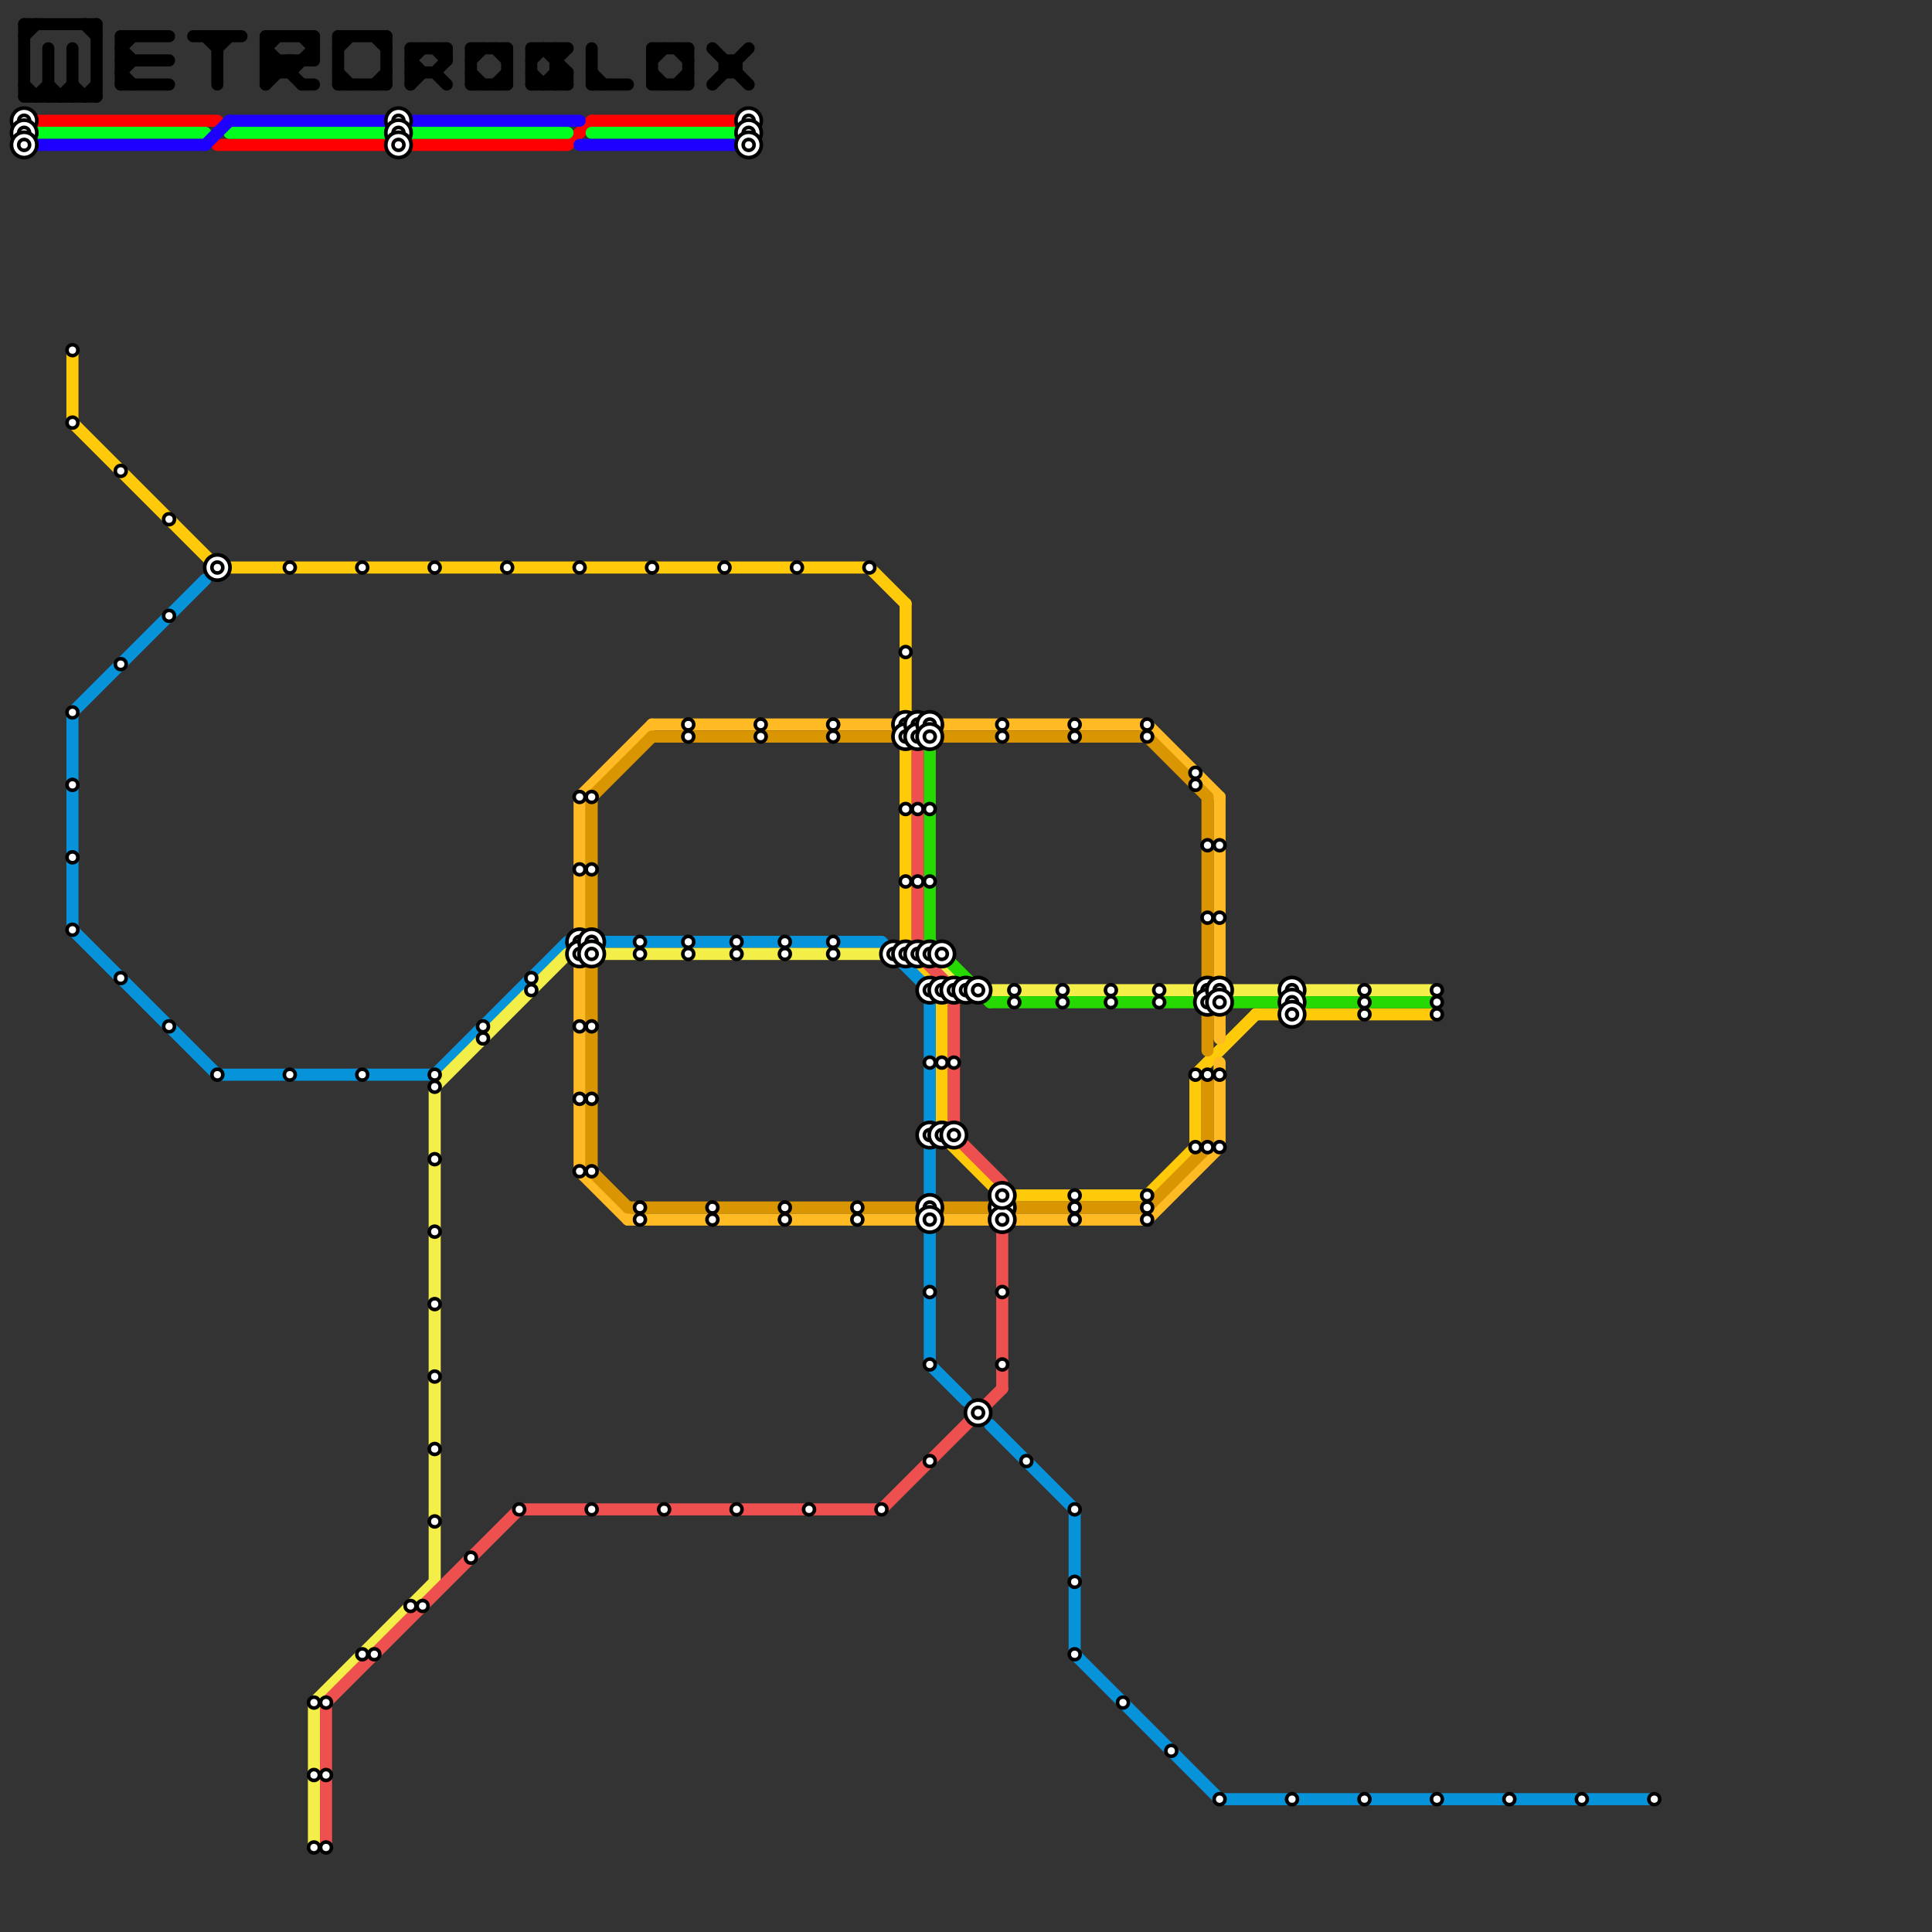 
<svg version="1.1" xmlns="http://www.w3.org/2000/svg" viewBox="0 0 160 160">
<rect x="0" y="0" width="160" height="160" fill="#333333" stroke="none"/>
<style>text { font: 1px Helvetica; font-weight: 600; white-space: pre; dominant-baseline: central; } line { stroke-width: 1; fill: none; stroke-linecap: round; stroke-linejoin: round; } .c0 { stroke: #ff0000 } .c1 { stroke: #00ff1e } .c2 { stroke: #1e00ff } .c3 { stroke: #000000 } .c4 { stroke: #ffca0a } .c5 { stroke: #0793da } .c6 { stroke: #ffba24 } .c7 { stroke: #d99502 } .c8 { stroke: #f4ef48 } .c9 { stroke: #26d902 } .c10 { stroke: #ee4f4f }</style><defs><g id="wm-xf"><circle r="1.2" fill="#000"/><circle r="0.9" fill="#fff"/><circle r="0.6" fill="#000"/><circle r="0.3" fill="#fff"/></g><g id="wm"><circle r="0.6" fill="#000"/><circle r="0.3" fill="#fff"/></g></defs><line class="c0" x1="49" y1="10" x2="62" y2="10"/><line class="c0" x1="2" y1="10" x2="18" y2="10"/><line class="c0" x1="47" y1="12" x2="49" y2="10"/><line class="c0" x1="18" y1="12" x2="47" y2="12"/><line class="c1" x1="49" y1="11" x2="62" y2="11"/><line class="c1" x1="19" y1="11" x2="47" y2="11"/><line class="c1" x1="2" y1="11" x2="17" y2="11"/><line class="c2" x1="48" y1="12" x2="62" y2="12"/><line class="c2" x1="2" y1="12" x2="17" y2="12"/><line class="c2" x1="17" y1="12" x2="19" y2="10"/><line class="c2" x1="19" y1="10" x2="48" y2="10"/><line class="c3" x1="5" y1="8" x2="6" y2="7"/><line class="c3" x1="31" y1="3" x2="32" y2="4"/><line class="c3" x1="23" y1="5" x2="23" y2="6"/><line class="c3" x1="39" y1="6" x2="40" y2="7"/><line class="c3" x1="34" y1="5" x2="35" y2="4"/><line class="c3" x1="34" y1="7" x2="35" y2="6"/><line class="c3" x1="7" y1="2" x2="8" y2="3"/><line class="c3" x1="2" y1="7" x2="3" y2="8"/><line class="c3" x1="44" y1="5" x2="45" y2="4"/><line class="c3" x1="2" y1="2" x2="2" y2="8"/><line class="c3" x1="7" y1="8" x2="8" y2="7"/><line class="c3" x1="10" y1="3" x2="14" y2="3"/><line class="c3" x1="16" y1="3" x2="20" y2="3"/><line class="c3" x1="54" y1="4" x2="57" y2="4"/><line class="c3" x1="22" y1="7" x2="24" y2="5"/><line class="c3" x1="18" y1="3" x2="18" y2="7"/><line class="c3" x1="45" y1="7" x2="46" y2="6"/><line class="c3" x1="25" y1="3" x2="26" y2="4"/><line class="c3" x1="6" y1="7" x2="7" y2="8"/><line class="c3" x1="41" y1="4" x2="42" y2="5"/><line class="c3" x1="34" y1="4" x2="37" y2="4"/><line class="c3" x1="39" y1="7" x2="42" y2="7"/><line class="c3" x1="56" y1="7" x2="57" y2="6"/><line class="c3" x1="42" y1="4" x2="42" y2="7"/><line class="c3" x1="31" y1="7" x2="32" y2="6"/><line class="c3" x1="46" y1="7" x2="47" y2="6"/><line class="c3" x1="39" y1="5" x2="40" y2="4"/><line class="c3" x1="44" y1="4" x2="44" y2="7"/><line class="c3" x1="49" y1="6" x2="50" y2="7"/><line class="c3" x1="28" y1="3" x2="32" y2="3"/><line class="c3" x1="34" y1="4" x2="34" y2="7"/><line class="c3" x1="22" y1="5" x2="26" y2="5"/><line class="c3" x1="22" y1="3" x2="22" y2="7"/><line class="c3" x1="47" y1="6" x2="47" y2="7"/><line class="c3" x1="37" y1="4" x2="37" y2="5"/><line class="c3" x1="46" y1="6" x2="47" y2="6"/><line class="c3" x1="25" y1="7" x2="26" y2="7"/><line class="c3" x1="54" y1="7" x2="57" y2="7"/><line class="c3" x1="2" y1="3" x2="3" y2="2"/><line class="c3" x1="10" y1="5" x2="14" y2="5"/><line class="c3" x1="8" y1="2" x2="8" y2="8"/><line class="c3" x1="10" y1="7" x2="14" y2="7"/><line class="c3" x1="32" y1="3" x2="32" y2="7"/><line class="c3" x1="18" y1="4" x2="19" y2="3"/><line class="c3" x1="34" y1="5" x2="35" y2="6"/><line class="c3" x1="26" y1="3" x2="26" y2="5"/><line class="c3" x1="59" y1="7" x2="62" y2="4"/><line class="c3" x1="22" y1="4" x2="25" y2="7"/><line class="c3" x1="56" y1="4" x2="57" y2="5"/><line class="c3" x1="39" y1="4" x2="39" y2="7"/><line class="c3" x1="10" y1="4" x2="11" y2="3"/><line class="c3" x1="60" y1="5" x2="61" y2="5"/><line class="c3" x1="59" y1="4" x2="62" y2="7"/><line class="c3" x1="28" y1="7" x2="32" y2="7"/><line class="c3" x1="4" y1="7" x2="5" y2="8"/><line class="c3" x1="10" y1="3" x2="10" y2="7"/><line class="c3" x1="22" y1="4" x2="23" y2="3"/><line class="c3" x1="36" y1="6" x2="37" y2="5"/><line class="c3" x1="10" y1="4" x2="11" y2="5"/><line class="c3" x1="22" y1="5" x2="23" y2="6"/><line class="c3" x1="34" y1="6" x2="36" y2="6"/><line class="c3" x1="22" y1="6" x2="23" y2="5"/><line class="c3" x1="49" y1="4" x2="49" y2="7"/><line class="c3" x1="61" y1="5" x2="61" y2="6"/><line class="c3" x1="44" y1="6" x2="45" y2="7"/><line class="c3" x1="36" y1="6" x2="37" y2="7"/><line class="c3" x1="46" y1="5" x2="47" y2="4"/><line class="c3" x1="39" y1="4" x2="42" y2="4"/><line class="c3" x1="28" y1="3" x2="28" y2="7"/><line class="c3" x1="36" y1="4" x2="37" y2="5"/><line class="c3" x1="22" y1="3" x2="26" y2="3"/><line class="c3" x1="2" y1="8" x2="8" y2="8"/><line class="c3" x1="22" y1="6" x2="24" y2="6"/><line class="c3" x1="44" y1="4" x2="47" y2="4"/><line class="c3" x1="41" y1="7" x2="42" y2="6"/><line class="c3" x1="24" y1="5" x2="24" y2="6"/><line class="c3" x1="45" y1="4" x2="47" y2="6"/><line class="c3" x1="17" y1="3" x2="18" y2="4"/><line class="c3" x1="54" y1="4" x2="54" y2="7"/><line class="c3" x1="10" y1="6" x2="11" y2="5"/><line class="c3" x1="6" y1="4" x2="6" y2="8"/><line class="c3" x1="24" y1="6" x2="26" y2="4"/><line class="c3" x1="46" y1="6" x2="47" y2="7"/><line class="c3" x1="28" y1="6" x2="29" y2="7"/><line class="c3" x1="60" y1="5" x2="60" y2="6"/><line class="c3" x1="46" y1="4" x2="46" y2="7"/><line class="c3" x1="49" y1="7" x2="52" y2="7"/><line class="c3" x1="10" y1="6" x2="11" y2="7"/><line class="c3" x1="54" y1="6" x2="55" y2="7"/><line class="c3" x1="57" y1="4" x2="57" y2="7"/><line class="c3" x1="4" y1="4" x2="4" y2="8"/><line class="c3" x1="28" y1="4" x2="29" y2="3"/><line class="c3" x1="44" y1="7" x2="47" y2="7"/><line class="c3" x1="54" y1="5" x2="55" y2="4"/><line class="c3" x1="60" y1="6" x2="61" y2="6"/><line class="c3" x1="2" y1="2" x2="8" y2="2"/><line class="c3" x1="3" y1="8" x2="4" y2="7"/><line class="c4" x1="6" y1="35" x2="18" y2="47"/><line class="c4" x1="78" y1="82" x2="78" y2="94"/><line class="c4" x1="18" y1="47" x2="72" y2="47"/><line class="c4" x1="95" y1="99" x2="99" y2="95"/><line class="c4" x1="99" y1="89" x2="99" y2="95"/><line class="c4" x1="99" y1="89" x2="104" y2="84"/><line class="c4" x1="78" y1="94" x2="83" y2="99"/><line class="c4" x1="75" y1="50" x2="75" y2="59"/><line class="c4" x1="83" y1="99" x2="95" y2="99"/><line class="c4" x1="6" y1="29" x2="6" y2="35"/><line class="c4" x1="104" y1="84" x2="119" y2="84"/><line class="c4" x1="75" y1="62" x2="75" y2="79"/><line class="c4" x1="72" y1="47" x2="75" y2="50"/><line class="c4" x1="75" y1="79" x2="78" y2="82"/><line class="c5" x1="6" y1="59" x2="6" y2="77"/><line class="c5" x1="50" y1="78" x2="73" y2="78"/><line class="c5" x1="18" y1="89" x2="36" y2="89"/><line class="c5" x1="89" y1="125" x2="89" y2="137"/><line class="c5" x1="77" y1="82" x2="77" y2="99"/><line class="c5" x1="77" y1="102" x2="77" y2="113"/><line class="c5" x1="6" y1="77" x2="18" y2="89"/><line class="c5" x1="73" y1="78" x2="77" y2="82"/><line class="c5" x1="6" y1="59" x2="17" y2="48"/><line class="c5" x1="77" y1="113" x2="80" y2="116"/><line class="c5" x1="101" y1="149" x2="137" y2="149"/><line class="c5" x1="36" y1="89" x2="47" y2="78"/><line class="c5" x1="89" y1="137" x2="101" y2="149"/><line class="c5" x1="82" y1="118" x2="89" y2="125"/><line class="c6" x1="48" y1="97" x2="52" y2="101"/><line class="c6" x1="52" y1="101" x2="95" y2="101"/><line class="c6" x1="48" y1="66" x2="54" y2="60"/><line class="c6" x1="48" y1="66" x2="48" y2="97"/><line class="c6" x1="101" y1="66" x2="101" y2="86"/><line class="c6" x1="95" y1="101" x2="101" y2="95"/><line class="c6" x1="101" y1="88" x2="101" y2="95"/><line class="c6" x1="95" y1="60" x2="101" y2="66"/><line class="c6" x1="54" y1="60" x2="95" y2="60"/><line class="c7" x1="100" y1="66" x2="100" y2="87"/><line class="c7" x1="95" y1="61" x2="100" y2="66"/><line class="c7" x1="95" y1="100" x2="100" y2="95"/><line class="c7" x1="49" y1="66" x2="49" y2="97"/><line class="c7" x1="52" y1="100" x2="95" y2="100"/><line class="c7" x1="49" y1="97" x2="52" y2="100"/><line class="c7" x1="49" y1="66" x2="54" y2="61"/><line class="c7" x1="100" y1="89" x2="100" y2="95"/><line class="c7" x1="54" y1="61" x2="95" y2="61"/><line class="c8" x1="82" y1="82" x2="99" y2="82"/><line class="c8" x1="102" y1="82" x2="119" y2="82"/><line class="c8" x1="50" y1="79" x2="73" y2="79"/><line class="c8" x1="36" y1="90" x2="36" y2="131"/><line class="c8" x1="36" y1="90" x2="47" y2="79"/><line class="c8" x1="26" y1="141" x2="36" y2="131"/><line class="c8" x1="77" y1="79" x2="80" y2="82"/><line class="c8" x1="26" y1="141" x2="26" y2="153"/><line class="c9" x1="77" y1="62" x2="77" y2="78"/><line class="c9" x1="82" y1="83" x2="99" y2="83"/><line class="c9" x1="102" y1="83" x2="119" y2="83"/><line class="c9" x1="77" y1="78" x2="82" y2="83"/><line class="c10" x1="27" y1="141" x2="27" y2="153"/><line class="c10" x1="76" y1="79" x2="79" y2="82"/><line class="c10" x1="79" y1="94" x2="83" y2="98"/><line class="c10" x1="83" y1="102" x2="83" y2="115"/><line class="c10" x1="76" y1="62" x2="76" y2="79"/><line class="c10" x1="79" y1="82" x2="79" y2="94"/><line class="c10" x1="43" y1="125" x2="73" y2="125"/><line class="c10" x1="27" y1="141" x2="43" y2="125"/><line class="c10" x1="73" y1="125" x2="83" y2="115"/>

<use x="10" y="39" href="#wm"/><use x="10" y="55" href="#wm"/><use x="10" y="81" href="#wm"/><use x="100" y="70" href="#wm"/><use x="100" y="76" href="#wm"/><use x="100" y="82" href="#wm-xf"/><use x="100" y="83" href="#wm-xf"/><use x="100" y="89" href="#wm"/><use x="100" y="95" href="#wm"/><use x="101" y="149" href="#wm"/><use x="101" y="70" href="#wm"/><use x="101" y="76" href="#wm"/><use x="101" y="82" href="#wm-xf"/><use x="101" y="83" href="#wm-xf"/><use x="101" y="89" href="#wm"/><use x="101" y="95" href="#wm"/><use x="107" y="149" href="#wm"/><use x="107" y="82" href="#wm-xf"/><use x="107" y="83" href="#wm-xf"/><use x="107" y="84" href="#wm-xf"/><use x="113" y="149" href="#wm"/><use x="113" y="82" href="#wm"/><use x="113" y="83" href="#wm"/><use x="113" y="84" href="#wm"/><use x="119" y="149" href="#wm"/><use x="119" y="82" href="#wm"/><use x="119" y="83" href="#wm"/><use x="119" y="84" href="#wm"/><use x="125" y="149" href="#wm"/><use x="131" y="149" href="#wm"/><use x="137" y="149" href="#wm"/><use x="14" y="43" href="#wm"/><use x="14" y="51" href="#wm"/><use x="14" y="85" href="#wm"/><use x="18" y="47" href="#wm-xf"/><use x="18" y="89" href="#wm"/><use x="2" y="10" href="#wm-xf"/><use x="2" y="11" href="#wm-xf"/><use x="2" y="12" href="#wm-xf"/><use x="24" y="47" href="#wm"/><use x="24" y="89" href="#wm"/><use x="26" y="141" href="#wm"/><use x="26" y="147" href="#wm"/><use x="26" y="153" href="#wm"/><use x="27" y="141" href="#wm"/><use x="27" y="147" href="#wm"/><use x="27" y="153" href="#wm"/><use x="30" y="137" href="#wm"/><use x="30" y="47" href="#wm"/><use x="30" y="89" href="#wm"/><use x="31" y="137" href="#wm"/><use x="33" y="10" href="#wm-xf"/><use x="33" y="11" href="#wm-xf"/><use x="33" y="12" href="#wm-xf"/><use x="34" y="133" href="#wm"/><use x="35" y="133" href="#wm"/><use x="36" y="102" href="#wm"/><use x="36" y="108" href="#wm"/><use x="36" y="114" href="#wm"/><use x="36" y="120" href="#wm"/><use x="36" y="126" href="#wm"/><use x="36" y="47" href="#wm"/><use x="36" y="89" href="#wm"/><use x="36" y="90" href="#wm"/><use x="36" y="96" href="#wm"/><use x="39" y="129" href="#wm"/><use x="40" y="85" href="#wm"/><use x="40" y="86" href="#wm"/><use x="42" y="47" href="#wm"/><use x="43" y="125" href="#wm"/><use x="44" y="81" href="#wm"/><use x="44" y="82" href="#wm"/><use x="48" y="47" href="#wm"/><use x="48" y="66" href="#wm"/><use x="48" y="72" href="#wm"/><use x="48" y="78" href="#wm-xf"/><use x="48" y="79" href="#wm-xf"/><use x="48" y="85" href="#wm"/><use x="48" y="91" href="#wm"/><use x="48" y="97" href="#wm"/><use x="49" y="125" href="#wm"/><use x="49" y="66" href="#wm"/><use x="49" y="72" href="#wm"/><use x="49" y="78" href="#wm-xf"/><use x="49" y="79" href="#wm-xf"/><use x="49" y="85" href="#wm"/><use x="49" y="91" href="#wm"/><use x="49" y="97" href="#wm"/><use x="53" y="100" href="#wm"/><use x="53" y="101" href="#wm"/><use x="53" y="78" href="#wm"/><use x="53" y="79" href="#wm"/><use x="54" y="47" href="#wm"/><use x="55" y="125" href="#wm"/><use x="57" y="60" href="#wm"/><use x="57" y="61" href="#wm"/><use x="57" y="78" href="#wm"/><use x="57" y="79" href="#wm"/><use x="59" y="100" href="#wm"/><use x="59" y="101" href="#wm"/><use x="6" y="29" href="#wm"/><use x="6" y="35" href="#wm"/><use x="6" y="59" href="#wm"/><use x="6" y="65" href="#wm"/><use x="6" y="71" href="#wm"/><use x="6" y="77" href="#wm"/><use x="60" y="47" href="#wm"/><use x="61" y="125" href="#wm"/><use x="61" y="78" href="#wm"/><use x="61" y="79" href="#wm"/><use x="62" y="10" href="#wm-xf"/><use x="62" y="11" href="#wm-xf"/><use x="62" y="12" href="#wm-xf"/><use x="63" y="60" href="#wm"/><use x="63" y="61" href="#wm"/><use x="65" y="100" href="#wm"/><use x="65" y="101" href="#wm"/><use x="65" y="78" href="#wm"/><use x="65" y="79" href="#wm"/><use x="66" y="47" href="#wm"/><use x="67" y="125" href="#wm"/><use x="69" y="60" href="#wm"/><use x="69" y="61" href="#wm"/><use x="69" y="78" href="#wm"/><use x="69" y="79" href="#wm"/><use x="71" y="100" href="#wm"/><use x="71" y="101" href="#wm"/><use x="72" y="47" href="#wm"/><use x="73" y="125" href="#wm"/><use x="74" y="79" href="#wm-xf"/><use x="75" y="54" href="#wm"/><use x="75" y="60" href="#wm-xf"/><use x="75" y="61" href="#wm-xf"/><use x="75" y="67" href="#wm"/><use x="75" y="73" href="#wm"/><use x="75" y="79" href="#wm-xf"/><use x="76" y="60" href="#wm-xf"/><use x="76" y="61" href="#wm-xf"/><use x="76" y="67" href="#wm"/><use x="76" y="73" href="#wm"/><use x="76" y="79" href="#wm-xf"/><use x="77" y="100" href="#wm-xf"/><use x="77" y="101" href="#wm-xf"/><use x="77" y="107" href="#wm"/><use x="77" y="113" href="#wm"/><use x="77" y="121" href="#wm"/><use x="77" y="60" href="#wm-xf"/><use x="77" y="61" href="#wm-xf"/><use x="77" y="67" href="#wm"/><use x="77" y="73" href="#wm"/><use x="77" y="79" href="#wm-xf"/><use x="77" y="82" href="#wm-xf"/><use x="77" y="88" href="#wm"/><use x="77" y="94" href="#wm-xf"/><use x="78" y="79" href="#wm-xf"/><use x="78" y="82" href="#wm-xf"/><use x="78" y="88" href="#wm"/><use x="78" y="94" href="#wm-xf"/><use x="79" y="82" href="#wm-xf"/><use x="79" y="88" href="#wm"/><use x="79" y="94" href="#wm-xf"/><use x="80" y="82" href="#wm-xf"/><use x="81" y="117" href="#wm-xf"/><use x="81" y="82" href="#wm-xf"/><use x="83" y="100" href="#wm-xf"/><use x="83" y="101" href="#wm-xf"/><use x="83" y="107" href="#wm"/><use x="83" y="113" href="#wm"/><use x="83" y="60" href="#wm"/><use x="83" y="61" href="#wm"/><use x="83" y="99" href="#wm-xf"/><use x="84" y="82" href="#wm"/><use x="84" y="83" href="#wm"/><use x="85" y="121" href="#wm"/><use x="88" y="82" href="#wm"/><use x="88" y="83" href="#wm"/><use x="89" y="100" href="#wm"/><use x="89" y="101" href="#wm"/><use x="89" y="125" href="#wm"/><use x="89" y="131" href="#wm"/><use x="89" y="137" href="#wm"/><use x="89" y="60" href="#wm"/><use x="89" y="61" href="#wm"/><use x="89" y="99" href="#wm"/><use x="92" y="82" href="#wm"/><use x="92" y="83" href="#wm"/><use x="93" y="141" href="#wm"/><use x="95" y="100" href="#wm"/><use x="95" y="101" href="#wm"/><use x="95" y="60" href="#wm"/><use x="95" y="61" href="#wm"/><use x="95" y="99" href="#wm"/><use x="96" y="82" href="#wm"/><use x="96" y="83" href="#wm"/><use x="97" y="145" href="#wm"/><use x="99" y="64" href="#wm"/><use x="99" y="65" href="#wm"/><use x="99" y="89" href="#wm"/><use x="99" y="95" href="#wm"/>
</svg>

